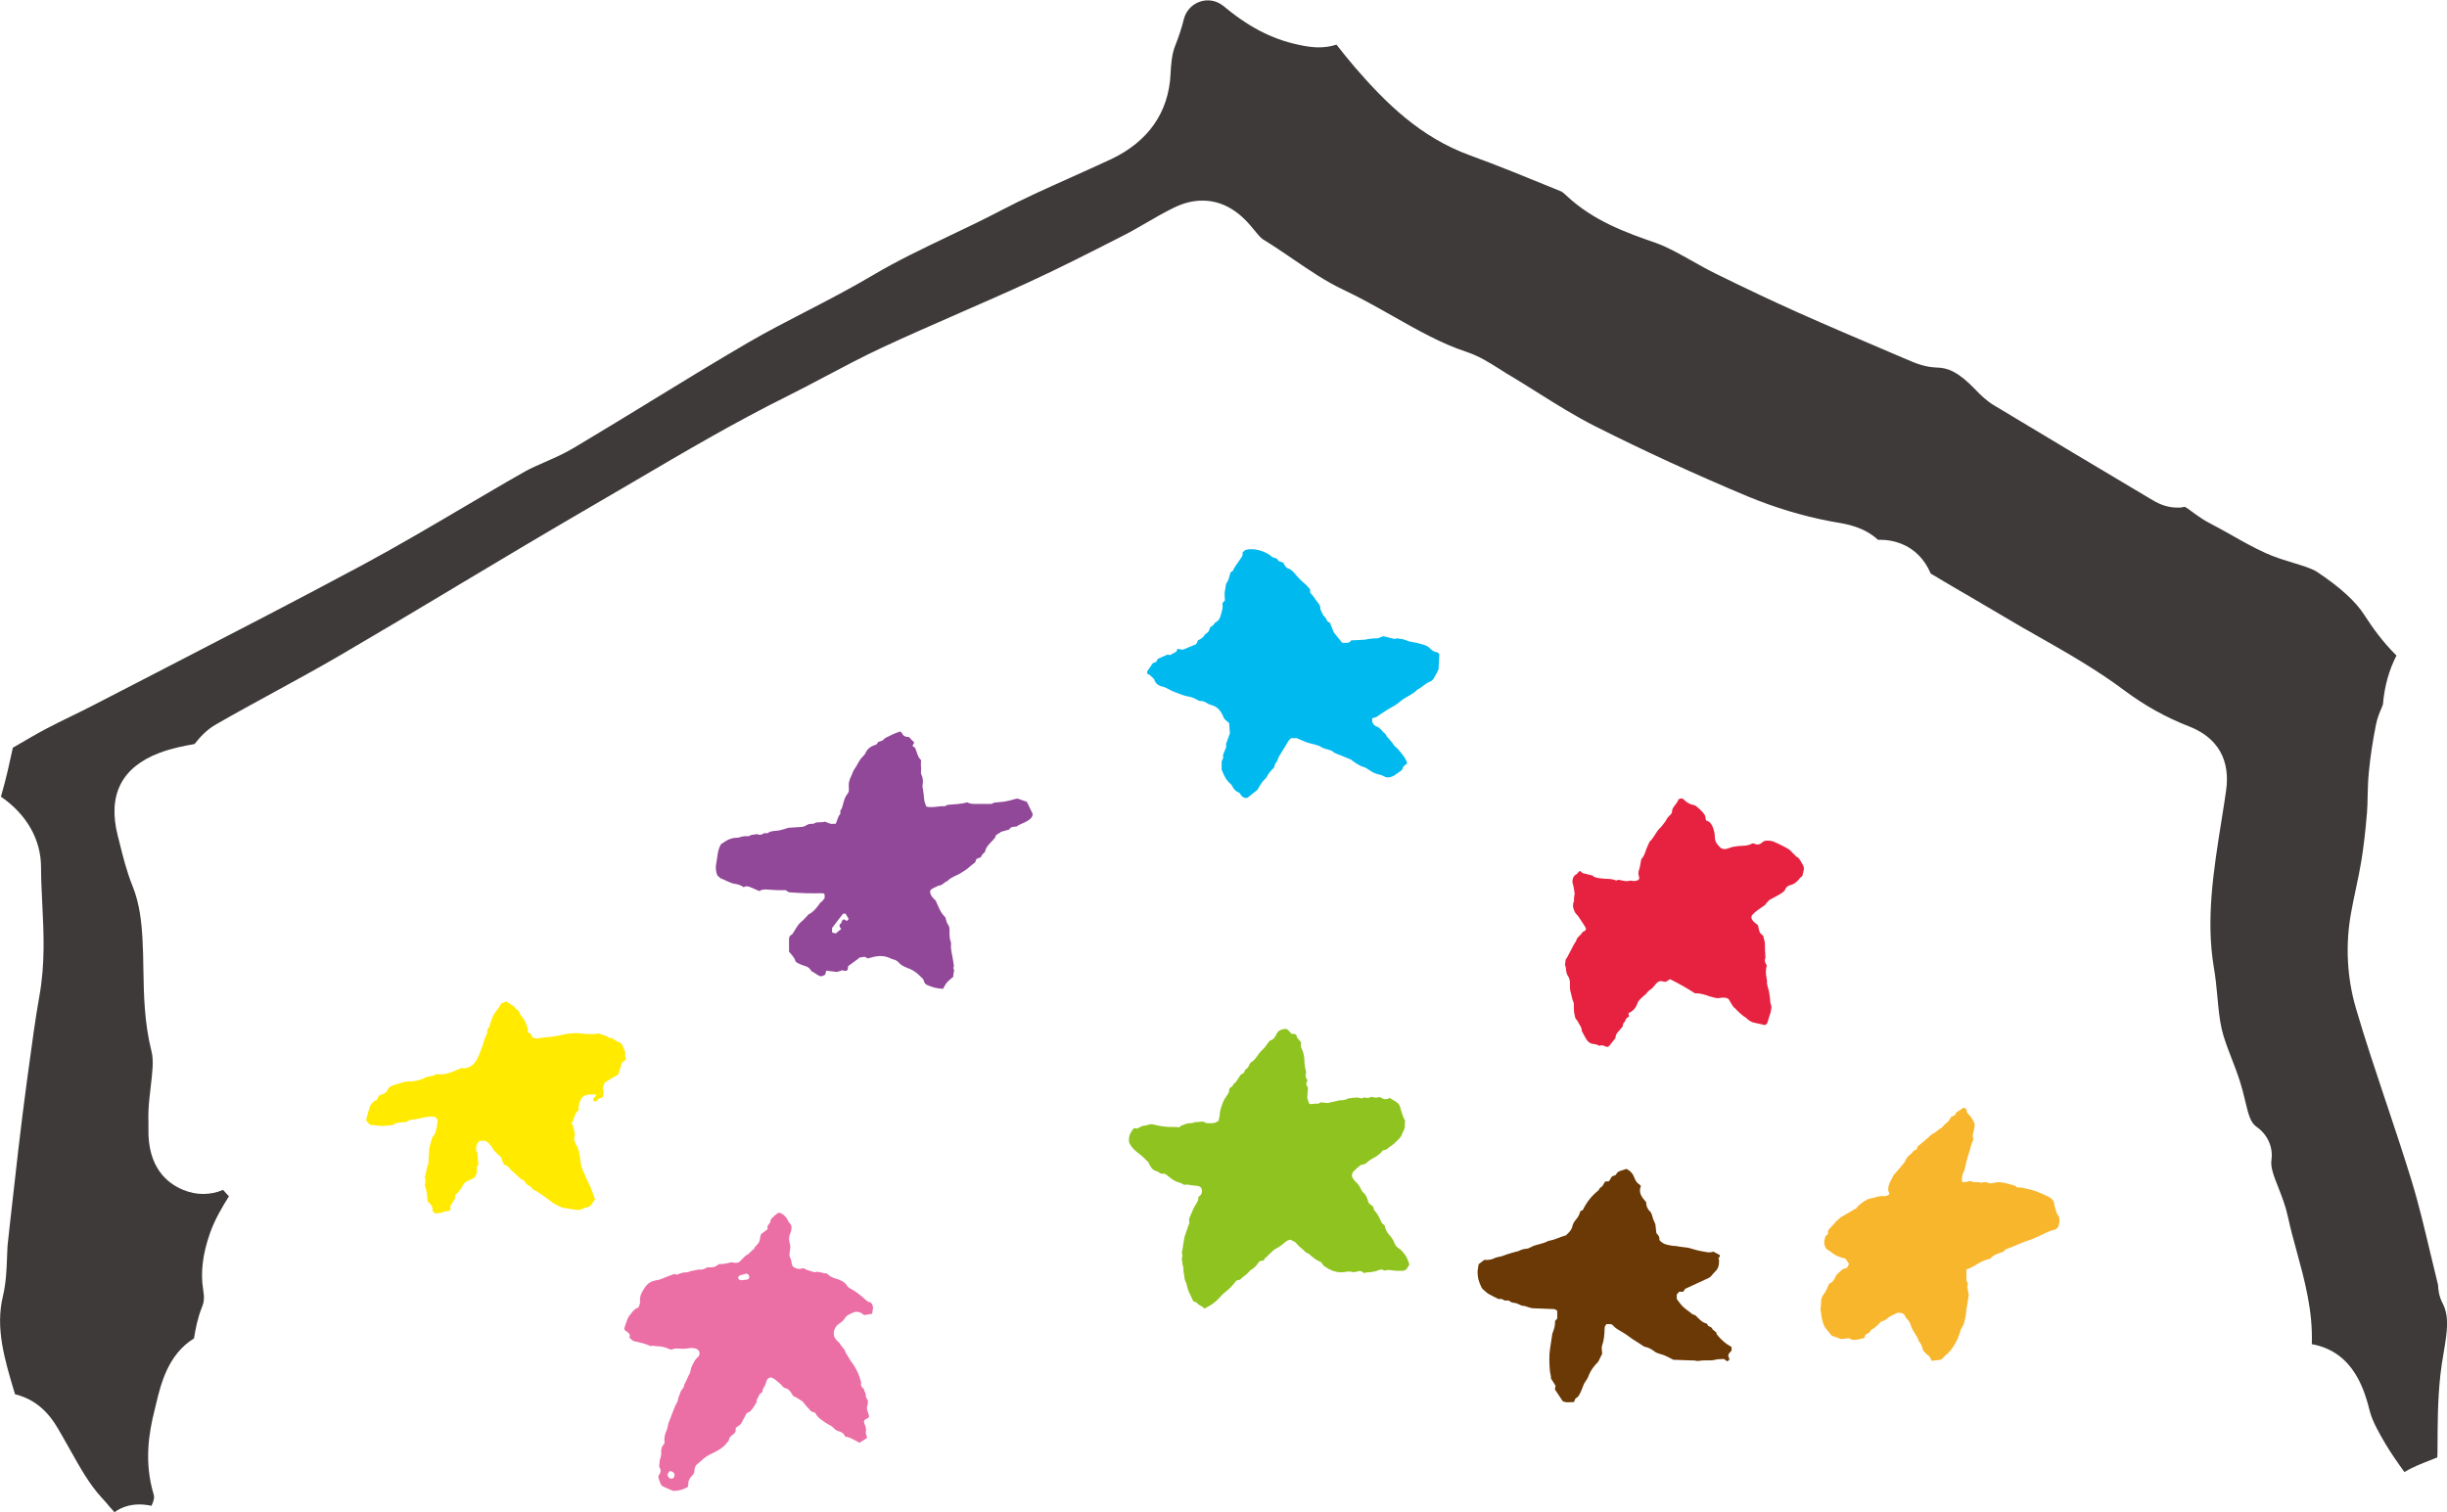 <?xml version="1.0" encoding="UTF-8"?>
<svg id="_レイヤー_2" data-name="レイヤー 2" xmlns="http://www.w3.org/2000/svg" viewBox="0 0 216.47 133.79">
  <defs>
    <style>
      .cls-1 {
        fill: #f8b62d;
      }

      .cls-1, .cls-2, .cls-3, .cls-4, .cls-5, .cls-6, .cls-7, .cls-8, .cls-9 {
        stroke-width: 0px;
      }

      .cls-2 {
        fill: #3e3a39;
      }

      .cls-3 {
        fill: #8fc31f;
      }

      .cls-4 {
        fill: #924898;
      }

      .cls-5 {
        fill: #ffea00;
      }

      .cls-6 {
        fill: #e72241;
      }

      .cls-7 {
        fill: #eb6ea5;
      }

      .cls-8 {
        fill: #00b9ef;
      }

      .cls-9 {
        fill: #6a3906;
      }
    </style>
  </defs>
  <g id="_レイヤー_1-2" data-name="レイヤー 1">
    <g>
      <g>
        <path class="cls-1" d="m182.06,107.51c-.22-.26-.19-.59-.33-.87.02-.4-.25-.63-.56-.78-.5-.23-.99-.47-1.53-.6-.41-.09-.8-.22-1.2-.2-.08-.06-.13-.14-.2-.15-.42-.12-.84-.26-1.27-.31-.28-.03-.57.06-.9.11-.42-.15-.52-.15-.81-.06-.21-.11-.45-.03-.67-.06q-.36-.17-.62-.01h-.4c-.04-.34,0-.64.16-.93.05-.09.08-.21.1-.32.1-.39.17-.79.3-1.16.17-.45.22-.94.46-1.37-.13-.21-.07-.42-.02-.63.06-.21.09-.42.13-.64-.09-.36-.3-.67-.57-.96-.06-.07-.15-.17-.15-.25.03-.21-.12-.24-.26-.32-.21.14-.42.28-.65.42-.04.08-.09.17-.14.26-.11.04-.21.08-.3.12-.1.15-.18.28-.27.4-.15.19-.4.3-.52.52-.03.04-.1.06-.14.09-.11.08-.22.16-.33.24-.07.06-.14.12-.21.16-.25.11-.43.29-.62.47-.24.22-.5.42-.75.63-.06.05-.15.11-.16.17-.03.22-.19.29-.34.33-.1.12-.16.23-.26.3-.29.19-.45.46-.54.72-.24.29-.45.53-.65.77-.11.12-.21.25-.33.38-.19.41-.5.8-.47,1.34.03.07.06.18.11.33-.16.14-.33.19-.51.18-.3-.03-.58.05-.87.14-.2.06-.43.07-.61.17-.37.21-.73.45-.94.76-.48.28-.92.53-1.35.78-.05.03-.09.07-.13.11-.24.19-.45.41-.64.65-.17.22-.48.37-.38.74-.1.08-.19.15-.21.17-.19.47-.18.84.09,1.18.12.06.22.14.33.21.18.13.36.28.56.37.23.11.48.16.78.26.09.14.21.31.3.46-.04.07-.08.14-.1.2-.03.06-.06.1-.08.15-.15.04-.3.08-.36.1-.15.14-.26.22-.35.31-.09.09-.22.18-.27.3-.08.2-.2.37-.32.53-.1.06-.19.11-.28.16-.15.32-.26.66-.48.93-.23.29-.24.59-.24.92,0,.13-.03.27-.05.42.01.06.04.15.05.24.03.19.03.38.08.57.08.36.18.72.45,1,.14.15.25.32.42.52.22.08.51.18.86.3.18-.02.44-.06.66-.08.13.07.23.11.26.13.42.08.75-.1,1.13-.15-.02-.31.23-.38.42-.48.08-.1.13-.23.22-.27.33-.17.56-.45.82-.7.24-.07.45-.16.62-.34.05-.06.13-.09.2-.13.21-.11.42-.21.62-.31.05,0,.09,0,.12,0,.28-.02.48.09.6.36.03.06.06.13.11.17.18.15.29.36.35.57.15.54.59.93.74,1.46.23.21.26.51.36.78.14.14.25.3.41.4.19.12.24.3.33.51.26-.03.51-.06.79-.09.18-.06.28-.25.43-.38.39-.3.67-.69.9-1.11.14-.24.26-.51.34-.77.08-.27.15-.54.33-.77.04-.06.07-.14.09-.22.05-.21.1-.41.14-.62.04-.22.05-.45.08-.67.06-.39.13-.77.19-1.16.01-.06-.02-.13-.03-.2-.01-.27-.18-.54-.03-.81-.06-.12-.1-.22-.14-.29v-1c.09-.03.17-.05.25-.09.16-.07.32-.15.48-.24.08-.04.15-.1.23-.15.36-.21.73-.39,1.14-.46.3-.39.76-.46,1.2-.65.05-.06.12-.13.16-.18.21-.08.37-.13.54-.2.53-.22,1.05-.47,1.59-.63.29-.09.56-.23.84-.35.42-.18.81-.44,1.27-.53.18-.04.33-.14.43-.3.02-.06.03-.11.05-.17.08-.3.09-.63-.11-.87Z"/>
        <path class="cls-9" d="m151.88,117.96c-.07-.1-.18-.17-.27-.25-.04-.04-.11-.06-.12-.11-.06-.2-.25-.21-.37-.28-.06-.09-.09-.15-.13-.21-.47-.11-.72-.47-1.03-.75-.1-.03-.2-.05-.27-.1-.25-.22-.54-.4-.79-.63-.23-.21-.39-.48-.57-.7v-.39c.09-.1.15-.18.21-.25h.36c.06-.09.12-.18.18-.26.35-.16.69-.32,1.04-.48.35-.16.69-.32,1.04-.48.08-.04.15-.1.21-.16.13-.14.24-.3.38-.43.31-.28.33-.65.32-1.02,0-.04-.03-.08-.06-.12.06-.09.18-.16.12-.3-.19-.11-.39-.21-.56-.3-.36.14-.69.02-1-.03-.41-.06-.8-.2-1.22-.31-.24-.03-.51-.06-.78-.1-.13-.02-.27-.06-.39-.06-.24,0-.47-.06-.7-.11-.28-.06-.5-.19-.69-.42.05-.26-.1-.45-.26-.6-.03-.3-.07-.58-.09-.79-.08-.18-.14-.31-.19-.44-.09-.24-.1-.52-.3-.71-.24-.23-.32-.51-.33-.81-.37-.42-.71-.83-.46-1.42-.06-.06-.09-.11-.13-.14-.23-.13-.35-.35-.44-.58-.13-.35-.34-.63-.72-.8-.13.05-.29.11-.45.15-.22.06-.39.16-.47.38-.13.05-.24.09-.35.14-.09.15-.18.29-.27.43-.12,0-.22.01-.33.02-.15.21-.22.47-.44.54-.08.12-.12.21-.2.28-.57.46-1.02,1.03-1.33,1.69-.07.04-.14.08-.23.12-.07.27-.18.51-.37.72-.17.18-.29.4-.35.67-.07.31-.33.52-.56.75-.03.03-.09.02-.13.03-.45.14-.87.36-1.34.44-.09,0-.17.06-.25.1-.06.03-.12.05-.18.07-.39.15-.81.18-1.18.39-.13.08-.29.14-.44.15-.24.02-.46.09-.68.21-.03.01-.06,0-.1.02-.31.09-.63.16-.93.27-.22.09-.44.17-.67.21-.13.03-.27.05-.39.11-.28.15-.58.19-.92.16-.17.12-.34.26-.5.38-.04.24-.09.45-.1.66,0,.22.02.45.07.67.07.26.17.51.29.75.06.11.18.2.27.28.12.11.24.22.37.29.27.15.56.29.84.43h.29c.1.05.18.09.28.14h.36c.15.13.3.2.49.21.14,0,.27.08.41.13.11.04.21.12.31.12.24,0,.43.12.66.17.06.01.13.05.19.05.59.03,1.18.05,1.77.07h.03c.17,0,.31.03.42.17v.67c-.06.07-.12.15-.2.23.04.43-.12.81-.23,1.09-.08.54-.14.96-.21,1.38-.09.61-.06,1.23-.02,1.84.02.27.12.54.11.78.15.24.28.43.4.62-.03.15-.05.27-.06.33.25.38.47.7.69,1.04.31.17.66.07.99.09.06-.14.11-.25.14-.32.12-.09.22-.14.27-.22.11-.17.2-.35.27-.53.11-.25.17-.51.33-.74.1-.14.2-.28.26-.43.19-.55.53-.99.89-1.34.13-.26.22-.46.35-.72,0,0-.02-.07-.02-.15,0-.18-.06-.38,0-.53.18-.49.21-.99.23-1.49,0-.17.03-.31.17-.43.21,0,.43-.06.58.12.22.25.51.41.79.57.12.07.23.13.34.21.22.15.44.32.66.47.25.17.52.31.77.49.09.07.18.13.29.15.34.07.62.25.89.46.09.06.2.09.3.13.17.06.35.09.51.16.27.12.52.26.78.39.56.02,1.12.04,1.67.06.05,0,.09,0,.14,0,.12.01.24.03.31.05.19-.02.34-.04.48-.05.36-.03.72.04,1.09-.06.26-.07.54-.05.8-.07.09.07.16.13.23.19.13,0,.21-.05.24-.19-.03-.08-.07-.17-.11-.27.02-.07.04-.14.06-.21.08-.09.17-.18.24-.26v-.32c-.16-.1-.29-.18-.42-.26-.36-.26-.67-.57-.94-.93Z"/>
        <path class="cls-6" d="m159,75.87c-.17-.18-.37-.34-.54-.54-.18-.2-.45-.33-.7-.46-.29-.15-.6-.29-.89-.42-.1-.02-.19-.05-.29-.06-.24-.02-.48-.05-.69.15-.2.18-.43.24-.69.11-.06-.03-.17-.04-.23,0-.38.21-.81.17-1.21.21-.27.03-.51.06-.76.16-.6.24-.77.04-1.03-.26-.17-.19-.26-.41-.27-.68,0-.25-.05-.52-.13-.76-.11-.31-.25-.62-.65-.73-.02-.12-.05-.25-.08-.42-.06-.08-.12-.21-.21-.31-.18-.19-.39-.37-.59-.54-.05-.05-.13-.07-.2-.09-.36-.06-.64-.24-.89-.49-.09-.09-.17-.12-.28-.08-.06.02-.12.03-.17.05-.06.12-.1.22-.16.31-.1.15-.22.28-.32.43-.06.09-.09.2-.1.3,0,.14-.06.25-.15.34-.17.15-.31.31-.4.52-.02.04-.05.07-.07.1-.16.19-.28.41-.48.58-.11.1-.2.23-.28.36-.21.31-.39.64-.62.83-.11.24-.18.4-.25.57-.13.32-.19.67-.45.93-.03.03-.04.1-.05.16-.06.27-.08.55-.17.81-.08.22-.09.42,0,.63.06.16-.03.29-.19.33-.09.02-.18.03-.26.05-.14-.03-.28-.06-.41-.03-.33.09-.62-.03-.96-.09-.04.02-.12.04-.21.07-.42-.2-.89-.12-1.33-.19-.29-.04-.59-.06-.75-.25-.33-.08-.6-.15-.89-.22-.06-.06-.14-.12-.2-.18-.18.01-.19.17-.29.24-.11.08-.25.15-.3.26-.09.19-.15.41-.08.61.09.27.12.56.16.83.02.1-.02.21-.03.31-.01.12-.02.23-.03.35,0,0,.02,0,.03,0-.03.08-.06.17-.09.24,0,.14-.03.27,0,.39.07.24.14.48.35.66.07.06.12.15.18.23.15.23.3.46.45.69.06.09.11.19.16.3-.03.06-.06.12-.09.18-.15.04-.25.12-.32.25-.02.05-.07.09-.11.12-.16.15-.31.29-.36.51,0,.04-.05.08-.07.12-.05.08-.1.15-.14.23-.18.35-.36.7-.55,1.05-.06.11-.13.22-.2.33,0,0,.02,0,.03,0-.02.13-.04.26-.06.4.03.1.09.21.09.33.01.28.07.54.24.76.03.04.04.11.06.16.09.25.04.5.05.75,0,.16.03.32.08.48.09.28.11.59.25.86.03.06.02.15.02.22-.01.34,0,.68.1,1.02.02.08.03.17.09.22.14.13.2.31.3.47.13.19.22.4.21.58.12.22.2.39.3.56.15.26.3.5.62.57.12.03.24.03.37.06.08.04.17.08.28.13.18-.12.34-.03.51.04.15.07.28.07.37-.07.18-.22.36-.44.54-.68-.03-.19.07-.35.2-.51.14-.16.29-.33.44-.51-.02-.14.03-.27.15-.38.03-.03.05-.06.06-.1.03-.19.18-.3.34-.39-.02-.1-.03-.2-.05-.3.42-.17.67-.49.81-.91.04-.12.13-.23.22-.32.17-.17.36-.33.51-.46.12-.13.19-.25.3-.32.21-.13.37-.3.52-.5.18-.24.4-.4.74-.28.12.04.24.02.35-.07.06-.06.15-.09.24-.14.77.38,1.49.8,2.2,1.25.45-.03.88.12,1.3.27.14.04.27.07.4.11.15.04.3.06.47.03.24-.04.51-.07.78.07.12.2.26.43.4.66.03.05.07.09.12.12.33.32.63.67,1.04.9.05.03.08.08.12.12.2.16.41.29.66.33.25.04.49.11.73.16.07.02.14.03.19.03.13-.08.19-.18.22-.3.07-.27.16-.53.26-.83.02-.1.03-.24.06-.39.03-.16-.06-.3-.09-.45,0-.02,0-.03,0-.05-.03-.3-.05-.6-.11-.9-.07-.35-.24-.67-.18-1.04,0-.03-.03-.06-.03-.09-.07-.4-.13-.8.01-1.2,0-.02-.02-.04-.03-.06-.12-.19-.2-.39-.1-.62.02-.05,0-.11,0-.17-.02-.36-.05-.73-.04-1.1,0-.23-.12-.42-.13-.64,0-.05-.07-.1-.12-.14-.13-.09-.21-.2-.25-.35-.04-.15-.08-.31-.12-.5-.04-.04-.12-.09-.18-.15-.08-.07-.17-.13-.24-.21-.18-.21-.21-.41-.06-.57.13-.15.28-.27.44-.39.2-.15.41-.28.62-.43.06-.04.09-.11.14-.16.12-.13.23-.3.38-.37.21-.1.41-.23.61-.33.18-.09.35-.2.51-.32.06-.05.13-.1.16-.17.09-.24.25-.4.5-.45.29-.06.5-.24.69-.44.1-.11.16-.24.3-.31.05-.02.07-.1.09-.16.03-.1.04-.21.07-.31.05-.17.06-.35-.02-.5-.15-.26-.28-.54-.48-.75Z"/>
        <path class="cls-3" d="m123.8,110.48c-.23-.11-.38-.3-.47-.56-.09-.26-.27-.48-.45-.68-.21-.24-.34-.51-.4-.85-.25-.09-.31-.35-.42-.57-.12-.24-.24-.47-.43-.67-.05-.05-.1-.12-.1-.18,0-.18-.12-.28-.25-.36-.15-.08-.22-.19-.26-.35-.08-.28-.18-.56-.43-.75-.06-.05-.1-.13-.14-.2-.06-.09-.11-.2-.16-.3-.11-.21-.29-.37-.45-.54-.27-.3-.37-.59,0-.93.17-.15.32-.3.49-.43.06-.05.16-.08.25-.08.12,0,.21-.06.3-.14.15-.13.31-.26.49-.36.34-.18.68-.37.91-.69.02-.03.05-.05.08-.06.25-.02.43-.17.6-.33,0,0,.01,0,.02-.01.11-.08.23-.15.33-.24.15-.13.29-.29.44-.43.15-.14.24-.3.3-.49.06-.14.12-.27.21-.45.01-.19.03-.42.04-.69-.04-.08-.12-.18-.16-.3-.09-.23-.15-.46-.23-.7,0,0,0,0,0-.01-.02-.05-.02-.11-.04-.16-.04-.09-.07-.2-.13-.27-.21-.26-.54-.36-.81-.56-.31.2-.59.12-.83-.07-.06,0-.08,0-.1,0-.18.06-.36.07-.55,0-.06-.02-.16-.03-.21,0-.18.12-.36.08-.53.03-.1.03-.19.06-.28.09-.12-.03-.24-.08-.36-.08-.24,0-.49.04-.77.07-.2.1-.45.19-.73.17-.06,0-.13.02-.19.03-.3.07-.6.14-.9.21-.04,0-.08,0-.12,0-.19-.02-.37-.04-.51-.06-.14.06-.24.15-.31.13-.17-.04-.32.01-.48.03-.07,0-.14-.01-.23-.02-.09-.22-.19-.42-.18-.66.02-.27.04-.54.06-.8h-.03c-.05-.11-.09-.22-.14-.31.05-.12.08-.22.12-.32-.15-.2-.21-.41-.12-.65.02-.05,0-.12-.02-.19-.06-.25-.12-.5-.12-.77,0-.45-.08-.88-.29-1.28-.04-.08-.03-.18-.03-.28,0-.05.02-.09.03-.15-.06-.09-.12-.18-.19-.25-.1-.11-.2-.21-.22-.36-.02-.11-.11-.16-.22-.17h-.21c-.1-.11-.21-.21-.3-.32-.08-.09-.18-.14-.31-.12-.3.03-.57.12-.72.42-.13.27-.27.54-.57.59-.28.26-.39.57-.66.8-.26.22-.44.54-.66.81-.08.09-.16.18-.26.25-.13.08-.23.17-.28.32-.06.15-.13.29-.3.37-.04.02-.08.09-.09.14-.03.14-.11.23-.24.28-.04.02-.08.05-.12.07-.15.22-.28.43-.44.66q-.18.11-.31.37s-.05.04-.08.05c-.13.07-.2.17-.2.33,0,.11-.05.22-.11.31-.17.24-.34.47-.45.76-.12.35-.26.68-.27,1.05-.01.2-.08.39-.11.56-.25.18-.48.21-.74.2-.18,0-.37.02-.54-.11-.06-.04-.15-.03-.23-.03-.11,0-.21.03-.31.04-.07,0-.16-.02-.22,0-.24.12-.49.08-.73.12-.18.07-.36.14-.58.22-.02.02-.07.09-.1.12-.18,0-.32-.03-.47-.03-.65.03-1.28-.07-1.9-.23-.07-.02-.16-.01-.24,0-.17.03-.34.11-.52.12-.14.01-.25.06-.36.12-.09.04-.17.09-.27.15-.13-.07-.25-.08-.33.02-.17.22-.32.45-.36.73-.03.18-.04.38.03.53.11.23.28.44.46.61.28.27.62.47.88.75.07.08.15.16.23.22.08.06.12.13.16.23.13.29.29.56.63.65.09.02.18.07.26.13.09.09.19.12.31.11.12-.01.23,0,.32.08.09.07.18.14.27.21.26.22.54.4.88.49.09.02.18.05.25.1.15.12.29.13.4.07.21.03.36.06.52.08.1.01.2.02.3.03h0c.06,0,.12.01.18.02.07.01.15.05.21.09.19.15.21.51.03.72-.06.07-.14.12-.2.17.03.22-.06.37-.15.53-.09.16-.2.31-.28.48-.12.26-.21.52-.33.78-.07.16-.09.31-.02.45-.15.42-.28.83-.43,1.25-.02.08-.04.18-.06.29-.02.1-.03.21-.05.31-.03.16-.04.32-.07.48-.02.12-.08.25-.06.36.05.2.04.39-.02.57.08.24.03.5.15.72-.04.33.08.64.1.96,0,.13.07.25.12.37.02.07.06.13.07.2.04.16.06.32.12.47.09.24.23.48.33.72.07.17.13.34.35.36.03,0,.06.03.08.05.18.24.51.29.69.53.1-.06.19-.12.28-.16.43-.22.8-.52,1.1-.87.17-.2.36-.37.57-.53.33-.27.61-.57.87-.93.12-.04.31-.04.39-.13.18-.21.43-.33.62-.53,0,0,0-.01.02-.02.09-.09.17-.21.28-.27.32-.17.52-.45.74-.76.11-.02.24-.05.38-.07.03-.06.08-.14.12-.23.02-.01.06-.02.08-.04.21-.2.41-.39.61-.59.04-.04.09-.08.13-.1.28-.16.56-.32.81-.54.18-.15.35-.33.63-.33.13.07.29.15.41.22.12.13.21.24.3.33.11.11.24.2.35.3.15.14.28.32.5.37.05.01.09.07.13.11.28.23.55.47.9.61.06.03.15.07.17.13.08.21.26.3.43.41.52.33,1.07.48,1.69.36.17-.03.35-.04.51,0,.16.04.3.04.45-.02.24-.09.46-.06.63.13.13-.03.24-.07.36-.07.32,0,.63-.06.93-.18.19-.08.36-.1.51.03.28-.07.54-.06.81-.01.26.04.54.03.8.03.38,0,.45-.32.62-.56-.12-.34-.22-.67-.45-.94-.15-.17-.26-.36-.48-.47Z"/>
        <path class="cls-8" d="m127.06,57.71c-.18-.06-.37-.14-.49-.28-.21-.24-.47-.35-.76-.42-.25-.06-.49-.15-.75-.18-.24-.03-.45-.08-.67-.18-.25-.11-.54-.13-.82-.17-.07,0-.15.06-.22.05-.32-.07-.63-.15-.98-.24-.13.05-.3.12-.46.18-.3,0-.59.03-.88.07-.11.02-.22.06-.33.06-.4.03-.79.04-1.17.06-.21.33-.52.18-.79.22-.25-.31-.49-.61-.75-.93-.1-.26-.22-.55-.35-.87-.27-.02-.27-.35-.46-.51-.18-.15-.24-.42-.38-.67.02-.18-.03-.35-.17-.53-.09-.12-.21-.24-.28-.36-.12-.22-.28-.38-.45-.57v-.29c-.14-.16-.24-.29-.36-.4-.17-.16-.35-.3-.51-.46-.1-.09-.19-.2-.28-.3-.25-.27-.45-.6-.84-.71-.1-.03-.18-.16-.26-.26-.05-.07-.09-.15-.13-.24-.14-.04-.28-.09-.42-.14-.05-.07-.09-.15-.14-.21-.14-.05-.27-.09-.4-.13-.59-.56-1.68-.85-2.39-.64-.09.08-.17.15-.24.21,0,.11-.01.2-.02.29-.1.18-.21.34-.33.51-.19.27-.39.54-.52.84-.08.05-.15.09-.2.13-.12.33-.14.68-.36.95-.06.08-.06.21-.08.33-.03.2-.07.39-.09.54,0,.26.02.47.03.66-.09.1-.15.18-.23.26.09.37-.05.72-.14,1.06-.07.24-.17.49-.44.61-.06.03-.11.12-.16.18-.04.05-.08.11-.14.14-.15.07-.24.2-.27.34-.03.17-.15.25-.26.34-.04.04-.12.05-.13.09-.13.26-.36.4-.6.51-.06.11-.11.21-.18.35-.39.16-.81.34-1.18.49-.2-.03-.33-.06-.46-.08-.05.11-.09.19-.11.25-.18.1-.35.19-.55.3-.04,0-.13-.02-.24-.04-.26.12-.54.24-.84.37-.04.08-.09.17-.15.27-.1.04-.22.09-.3.12-.18.26-.34.49-.51.74.01.06.03.14.04.22.09.03.18.06.18.06.16.15.27.25.4.38.08.29.27.52.6.63.1.03.2.05.29.08.12.04.22.1.33.15.09.04.17.1.26.14.16.07.33.15.5.21.23.09.46.18.69.25.2.06.4.09.6.14.25.07.48.21.75.34.32,0,.42.04.71.22.09.05.18.1.27.12.56.13.9.5,1.1,1,.06.14.12.27.24.36.12.1.23.19.3.25.03.33.04.59.07.9-.09.25-.19.56-.3.86,0,0-.02,0-.03,0v.38c-.1.23-.18.44-.27.66v.32c-.05.1-.09.2-.13.27v.77c.04.09.09.16.12.25.14.33.3.65.58.9.09.08.2.17.24.28.14.3.36.49.64.6.18.3.38.5.7.43.28-.23.53-.42.78-.62.06-.05.13-.11.16-.17.17-.32.35-.62.61-.87.05-.05.11-.09.14-.15.16-.35.42-.62.66-.86.06-.16.08-.33.17-.43.12-.12.15-.27.21-.42.03-.05.04-.1.07-.15.21-.33.42-.67.62-1.01.13-.22.24-.46.46-.6h.48c.21.09.42.18.63.27.13.06.27.11.41.15.39.12.81.16,1.17.39.16.1.37.15.56.2.17.04.33.09.45.2.14.12.29.17.45.23.06.03.12.05.19.07.31.13.62.26.94.39.35.26.7.54,1.14.66.11.03.21.09.3.15.26.18.52.35.82.45.23.07.48.1.67.22.29.17.54.09.8-.02.1-.05.19-.12.28-.18.18-.12.35-.25.5-.36.05-.13.1-.25.12-.3.15-.12.25-.21.35-.3-.17-.53-.53-.89-.85-1.28-.1-.12-.27-.19-.35-.35-.08-.14-.2-.27-.3-.39-.09-.1-.17-.2-.26-.3,0,0,0,.01-.02.02-.04-.09-.09-.18-.14-.27-.12-.09-.22-.19-.31-.3-.14-.16-.28-.32-.51-.39-.08-.02-.15-.09-.21-.15-.07-.08-.11-.17-.15-.24v-.33c.12-.03.24-.07.36-.1.3-.2.59-.41.9-.6.22-.14.45-.27.67-.39.25-.14.46-.33.68-.5.43-.34.99-.51,1.37-.93.42-.2.72-.57,1.16-.73.13-.04.24-.18.32-.3.16-.26.29-.54.41-.77.03-.48.05-.92.07-1.36q-.12-.14-.29-.19Z"/>
        <path class="cls-4" d="m63.72,77.7c.18.06.35.15.52.23.25.1.5.24.76.27.29.04.54.12.79.3.23-.15.45-.07.67.03.23.09.45.2.7.31.21-.13.44-.15.66-.14.33.02.66.05.98.06.23.01.46,0,.69,0,.12.07.23.14.31.19.53.03,1.01.07,1.5.08.47.02.94,0,1.4,0,.09,0,.19-.01.25.11v.33c-.12.12-.19.29-.36.38-.06.03-.08.11-.12.16-.25.33-.5.67-.9.87-.08.04-.13.12-.19.19-.12.12-.23.24-.35.36-.06.06-.14.12-.21.18-.32.3-.48.7-.76,1.08-.14.03-.23.18-.26.33v1.18c.21.27.48.5.57.84.02.07.12.13.2.17.2.09.41.2.62.25.29.07.48.25.58.45.2.12.36.21.5.31.27.2.42.21.73.01.03-.11.06-.21.09-.35.33.04.64.08.95.12.16-.06.33-.11.5-.16.15.08.3.1.45-.03.01-.11.03-.21.04-.33.33-.24.64-.47.96-.7,0-.01-.01-.03-.02-.04.18-.03.37-.07.51-.09.15.07.24.12.31.15.21-.06.4-.12.6-.16.44-.09.87-.07,1.29.11.09.04.18.09.28.12.22.04.41.14.55.3.19.22.45.35.71.45.43.15.81.37,1.13.7.11.12.23.22.33.32.05.21.11.4.3.49.45.21.92.35,1.46.35.05-.1.09-.2.15-.29.06-.1.13-.21.21-.3.17-.17.36-.32.54-.48-.06-.27.17-.53-.01-.76.03-.09.06-.15.06-.17-.04-.24-.07-.44-.1-.64-.06-.41-.19-.81-.16-1.23,0-.07.01-.15,0-.21-.14-.35-.14-.71-.13-1.07,0-.18-.02-.36-.11-.48-.15-.21-.2-.45-.26-.69-.43-.39-.61-.94-.85-1.47-.23-.24-.54-.47-.49-.9.19-.23.48-.28.72-.43.34.01.51-.31.8-.41.33-.36.81-.46,1.21-.72.23-.15.46-.27.66-.46.17-.15.35-.29.52-.43,0,0,.02.02.03.03.06-.13.11-.27.16-.38.14-.06.27-.11.38-.15.08-.15.13-.28.27-.36.06-.03.1-.12.12-.2.13-.51.57-.76.89-1.2,0-.28.37-.31.49-.48.29-.08.51-.14.72-.2.17-.22.24-.25.67-.27.29-.23.67-.3.98-.51.23-.15.42-.28.45-.6-.17-.35-.34-.71-.52-1.08-.22-.08-.46-.15-.69-.24-.12-.05-.21-.05-.33-.01-.31.09-.63.18-.94.23-.3.05-.61.06-.92.09-.08.04-.17.08-.25.12-.41,0-.81,0-1.21,0-.33,0-.66.02-.92-.14-.6.16-1.16.17-1.74.22-.07.03-.16.08-.26.12-.55-.03-1.1.17-1.64.03-.06-.21-.16-.4-.18-.6-.04-.38-.07-.76-.15-1.13,0-.05,0-.09,0-.14.07-.43.04-.66-.13-1.04-.03-.19.03-.38,0-.57-.03-.2,0-.41,0-.63-.32-.29-.36-.71-.52-1.08-.08-.06-.15-.12-.24-.18.06-.1.11-.19.16-.29-.16-.17-.31-.33-.47-.49-.27,0-.49-.06-.61-.33-.03-.07-.13-.12-.18-.16-.27.11-.52.18-.74.3-.27.16-.6.21-.78.49-.15.05-.29.09-.42.14-.04.08-.09.15-.12.2-.03.02-.05.03-.07.03-.38.13-.72.3-.9.7-.06.14-.17.27-.28.38-.33.3-.45.73-.71,1.07-.14.18-.19.43-.3.64-.15.3-.25.61-.21.95.01.12,0,.25,0,.39-.03.06-.05.15-.1.21-.26.29-.34.66-.43,1.01-.05.18-.09.34-.22.49v.29c-.25.25-.25.6-.42.88h-.45c-.17-.07-.35-.14-.53-.21,0,.01,0,.03,0,.05-.24.01-.47.03-.73.04-.08.03-.18.08-.27.12-.38,0-.38,0-.72.19-.08.04-.17.07-.26.08-.41.03-.81.05-1.22.08-.23.09-.47.14-.71.21-.38.1-.8.01-1.13.27h-.32c-.2.16-.41.18-.58.08-.2.03-.34.05-.52.07-.06.03-.15.07-.26.12-.27-.03-.55,0-.82.1-.07.02-.15.03-.23.03-.35,0-.66.11-.96.29-.13.09-.26.17-.42.27-.33.54-.32,1.18-.44,1.79-.06.31-.02.63.1.97.07.06.16.15.25.24Zm11.2,3.79c-.09-.05-.18-.1-.25-.15-.28.04-.15.39-.38.43-.07.19.01.31.14.41-.18.15-.32.27-.5.41-.09-.02-.21-.05-.32-.09v-.4c.31-.41.63-.83.97-1.26h.22c.1.16.18.3.28.47-.04.05-.1.11-.17.18Z"/>
        <path class="cls-7" d="m76.97,115.24c-.19-.05-.33-.17-.47-.3-.38-.36-.8-.68-1.27-.93-.1-.05-.2-.12-.26-.21-.23-.36-.58-.54-.96-.65-.34-.09-.64-.23-.87-.48-.38.02-.71-.24-1.09-.1-.3-.12-.63-.15-.9-.33-.04-.03-.12-.03-.17-.02-.31.11-.57.03-.84-.16-.03-.09-.1-.19-.11-.3-.02-.25-.11-.47-.2-.67.02-.18.03-.35.06-.51.03-.18.04-.36-.02-.55-.05-.18-.08-.37-.06-.55.01-.12.05-.24.1-.36.03-.05.04-.1.06-.16.06-.27.12-.53-.13-.75-.07-.07-.12-.17-.16-.27-.09-.18-.22-.33-.36-.45-.21-.17-.41-.24-.57-.12-.16.12-.31.26-.45.4-.06.06-.13.13-.13.2,0,.21-.15.34-.27.48v.31c-.15.12-.32.24-.49.37-.1.07-.13.17-.15.29-.03.2-.06.42-.17.57-.13.18-.33.32-.41.54-.26.14-.39.44-.68.54-.04.01-.06.06-.09.08-.1.1-.2.2-.3.3-.22.27-.4.33-.73.26-.09-.02-.2-.03-.29,0-.32.08-.63.15-.96.13-.52.3-.32.28-1.1.3-.19.15-.42.21-.67.19-.06,0-.12,0-.17.02-.18.03-.36.07-.61.12-.11.06-.29.12-.49.11-.09,0-.19.03-.29.05-.14.04-.27.1-.41.15-.11-.04-.22-.07-.31-.04-.29.1-.57.22-.86.33-.18.07-.35.16-.53.18-.45.06-.82.22-1.09.59-.27.38-.52.77-.48,1.26.02.21-.05.4-.16.61-.23.02-.37.2-.52.37-.17.2-.34.39-.44.64-.08.22-.16.44-.23.66-.07.24-.05.3.16.42.15.09.25.2.3.37-.02.06-.03.11-.06.18.12.1.24.21.35.3.3.07.58.12.85.2.24.07.47.16.72.26.14-.1.29,0,.45,0,.4,0,.79.07,1.16.25.12.06.23.06.35,0,.16-.06.33-.06.51-.04.21.02.44.03.65,0,.3-.04.6-.11.91.03.1.05.18.1.22.21.09.21.05.39-.12.53-.29.24-.42.59-.57.92-.03.06-.03.14-.05.21-.03.12-.04.25-.1.34-.16.23-.22.5-.36.74-.07.13-.14.25-.15.41,0,.06-.09.12-.13.19-.06.08-.12.15-.15.24-.08.27-.24.53-.26.82,0,.04-.03.07-.05.11-.07.14-.15.27-.21.41-.18.47-.36.93-.54,1.4-.04.11-.06.22-.08.33-.03.1-.04.21-.08.3-.13.3-.25.6-.21.94,0,.09,0,.18,0,.25-.02.04-.03.06-.04.08-.22.21-.27.47-.25.76.01.18-.02.36-.09.52-.04.09-.04.19-.05.29-.02.12-.03.24-.04.39,0,0,0,0,0,.02.13.21.18.42.06.63-.02.03-.04.06-.06.09-.06.08-.09.19-.05.3.06.18.11.36.19.52.03.08.11.17.19.21.27.13.54.25.81.36.06.03.12.04.19.04.42,0,.81-.13,1.19-.33.02-.08.06-.17.06-.25-.02-.3.11-.53.31-.74.12-.12.23-.27.23-.47s.07-.36.16-.5c.09-.07.16-.13.23-.19.29-.25.55-.52.9-.7.25-.13.52-.24.77-.39.26-.15.49-.31.69-.53.1-.11.19-.24.3-.37,0-.25.21-.4.4-.55.13-.1.21-.2.2-.36,0-.06,0-.11,0-.19.11-.08.22-.15.33-.24.06-.04.12-.09.15-.15.17-.3.33-.61.49-.91.17-.08.33-.16.43-.29.17-.21.3-.45.46-.7v-.21c.17-.22.19-.52.47-.64.02,0,.02-.06.03-.09.03-.09.05-.19.06-.24.07-.12.14-.21.18-.3.06-.12.09-.26.13-.39.06-.18.18-.28.36-.31.33.07.52.3.76.49.11.08.21.18.29.29.07.08.13.15.25.17.12.03.25.09.33.18.12.11.21.25.29.39.06.11.14.17.25.21.1.04.19.1.29.16.06.04.11.09.18.12.13.06.22.14.3.26.11.16.25.3.38.44.05.06.12.1.15.16.06.12.16.16.29.19.08.02.19.06.22.13.11.23.27.38.48.53.24.18.48.35.75.49.13.07.27.16.37.27.14.15.3.25.49.3.19.06.36.14.46.34.03.06.09.12.13.18.01-.02.03-.04.03-.06.15.05.31.09.45.16.24.12.48.25.73.38.23-.14.44-.27.65-.41,0-.1,0-.15-.02-.19-.03-.12-.11-.25-.08-.35.08-.29-.04-.52-.13-.77,0-.02-.02-.03-.02-.04-.03-.15.02-.26.15-.33.03-.02.08-.03.12-.05.18-.09.21-.17.13-.35,0-.03-.03-.06-.03-.09-.05-.23-.18-.44-.08-.69.05-.12.04-.25.05-.38,0-.06-.01-.12-.04-.16-.13-.15-.17-.33-.15-.49-.06-.14-.1-.25-.15-.36-.02-.05-.03-.13-.07-.15-.14-.07-.17-.21-.21-.31,0-.1.03-.18.01-.25-.13-.54-.36-1.05-.66-1.52-.07-.12-.17-.22-.24-.33-.12-.19-.24-.38-.35-.58-.05-.08-.12-.16-.14-.25-.03-.15-.12-.24-.21-.35-.1-.11-.19-.24-.28-.36,0-.05-.04-.07-.07-.1-.13-.14-.3-.27-.38-.44-.21-.41-.01-.98.39-1.23.22-.14.41-.31.55-.54.05-.08.12-.15.2-.2.13-.08.27-.14.41-.21.32-.16.63-.13.91.08.06.05.13.09.15.11.27-.05.49-.09.7-.12.03-.16.06-.31.08-.47.02-.22-.12-.53-.29-.57Zm-11.42-2.42c.15-.03.3-.09.47-.14.05.02.11.05.17.07.03.06.07.11.09.17.04.15-.06.28-.21.3-.16.02-.32.04-.48.05-.15.01-.25-.05-.3-.21.04-.14.11-.21.25-.24Zm-5.96,17.95c-.06.03-.13.05-.18.07-.24-.02-.31-.18-.37-.39.06-.09.13-.19.18-.27.16-.06.24.03.32.08.02.01.04.03.06.03.1.15.11.3-.02.48Z"/>
        <path class="cls-5" d="m55.25,92.93c-.04-.09-.09-.18-.12-.27-.05-.18-.13-.33-.31-.42-.2-.1-.42-.16-.58-.33-.04-.04-.12-.07-.19-.07-.14.01-.24-.04-.33-.13-.05-.04-.12-.06-.19-.08-.19-.06-.38-.12-.62-.2-.22.09-.52.06-.81.06-.26,0-.51-.03-.78-.06-.63-.07-1.26.04-1.88.19-.51.13-1.05.13-1.57.21-.14.02-.29.03-.46.06-.11-.04-.24-.1-.34-.14-.06-.13-.09-.22-.12-.29-.1-.05-.18-.09-.26-.12v-.34c-.11-.28-.17-.53-.29-.74-.12-.23-.37-.4-.43-.64-.07-.28-.39-.31-.43-.52-.26-.17-.48-.32-.75-.5-.13.05-.3.12-.44.18-.14.21-.24.41-.37.57-.39.44-.54.97-.7,1.52-.05.06-.11.13-.17.2v.31c-.14.29-.27.58-.34.88-.07.31-.22.58-.32.88-.05.18-.15.34-.22.51-.3.58-.74.96-1.43.85-.34.15-.66.3-.99.41-.31.1-.63.16-.96.15-.06,0-.11-.03-.19-.04-.05.03-.11.05-.17.08-.06.03-.11.05-.14.07-.24.04-.42.07-.59.11-.09.03-.18.09-.27.13-.45.2-.92.29-1.41.28-.14,0-.3.02-.43.07-.24.09-.49.15-.74.22-.28.08-.55.21-.66.52-.06.16-.2.21-.33.28-.14.06-.29.12-.4.16-.08.15-.13.26-.19.37-.36.15-.57.42-.67.8-.06.24-.15.47-.21.71-.03.12-.05.24-.06.32.12.14.21.24.33.37.35.04.72.1,1.08.11.31,0,.63-.05.96-.08.33-.27.75-.22,1.17-.27.12-.06.26-.13.4-.2.25-.01.5-.04.74-.1.46-.11.92-.22,1.42-.15.07.07.15.15.23.24-.03.24-.03.49-.09.71-.08.27-.1.58-.34.79-.06.06-.08.16-.1.24-.06.21-.12.43-.18.65-.02.06-.03.13-.04.2-.03.41-.05.81-.07,1.22,0,.03,0,.07,0,.1-.19.37-.17.81-.33,1.18.09.27.09.41,0,.74.11.24.19.61.21.84,0,.2.04.4.06.59.29.22.48.47.42.82.09.09.18.17.24.23.21-.03.4-.05.63-.08.17-.2.51-.02.72-.25v-.36c.14-.21.27-.41.4-.62,0-.1.01-.21.02-.33.06-.06.13-.1.18-.16.16-.2.36-.39.46-.62.09-.21.21-.34.4-.43.23-.12.46-.23.69-.34.07-.14.13-.26.18-.38v-.55c.05-.07.1-.14.13-.18-.03-.37-.06-.72-.08-1.09-.03-.04-.08-.11-.11-.15-.02-.36.04-.65.3-.89h.53c.26.15.45.37.6.62.19.33.47.55.77.82.07.19.15.42.23.63.15.08.27.14.37.18.1.11.17.21.26.3.21.19.42.38.63.57.14.12.24.31.46.33.05,0,.1.07.12.12.13.25.36.39.6.52.03.06.08.13.12.2.5.21.91.55,1.34.85.18.12.33.27.52.38.23.14.47.25.71.36.12.05.26.07.39.09.22.03.45.05.67.1.32.07.62.08.91-.12.03-.02.08-.05.12-.04.21.02.36-.12.46-.16.15-.21.26-.36.39-.55,0-.04,0-.12-.04-.19-.15-.38-.27-.78-.45-1.14-.19-.38-.36-.78-.53-1.17-.09-.21-.18-.42-.21-.63-.06-.42-.09-.85-.21-1.26-.06-.18-.1-.37-.23-.46-.07-.21-.12-.36-.18-.53.09-.19.09-.41.04-.62-.04-.21-.1-.41-.16-.65-.02-.02-.08-.06-.14-.1.17-.12.21-.31.27-.49.04-.15.11-.3.18-.43.06-.09.15-.17.24-.26-.06-.3.04-.56.13-.83.08-.24.25-.39.49-.48.27-.09.54-.06.81-.06.04,0,.07.05.12.08-.09.1-.18.19-.27.29,0,.08.01.15.02.23h.28c.06-.09.14-.18.16-.21.17-.07.27-.11.39-.16.02-.18.1-.37.05-.51-.12-.3.01-.52.12-.78.41-.24.82-.49,1.21-.73.11-.38.22-.73.32-1.06.17-.09.32-.15.34-.33-.12-.23-.03-.47-.08-.7Z"/>
      </g>
      <path class="cls-2" d="m9.83,133.47c-.29-.35-.58-.69-.87-1-1.05-1.14-1.89-2.64-2.78-4.23-.22-.39-.43-.77-.65-1.15l-.14-.24c-.62-1.1-1.64-2.89-4.06-3.49-.95-3.14-1.75-5.87-1.07-8.69.28-1.18.32-2.33.36-3.34.02-.53.03-1.03.09-1.51l.23-2.09c.45-4.04.91-8.18,1.46-12.22l.16-1.16c.28-2.06.56-4.18.92-6.2.52-2.87.39-5.57.26-8.18-.05-1.07-.11-2.17-.11-3.23,0-2.44-1.25-4.65-3.5-6.22-.02-.01-.03-.02-.05-.03.01-.05.03-.1.05-.17.42-1.45.73-2.88,1-4.13v-.03s.33-.19.33-.19c.93-.54,1.74-1.02,2.57-1.46.71-.38,1.43-.73,2.15-1.08.74-.36,1.41-.69,2.07-1.03,2.05-1.06,4.11-2.12,6.16-3.18l.25-.13c5.75-2.97,11.67-6.02,17.46-9.13,3.01-1.62,5.98-3.37,8.85-5.06,1.86-1.09,3.64-2.15,5.45-3.17.52-.3,1.13-.56,1.77-.84.84-.37,1.69-.74,2.55-1.25,2.22-1.32,4.42-2.67,6.62-4.01l.09-.06c2.84-1.74,5.79-3.54,8.7-5.24,1.68-.98,3.45-1.89,5.17-2.78,1.96-1.01,3.97-2.06,5.93-3.22,2.12-1.26,4.43-2.36,6.67-3.43,1.51-.72,3.07-1.46,4.59-2.26,1.95-1.02,4.04-1.96,6.05-2.86,1.31-.59,2.54-1.14,3.76-1.71,3.26-1.55,5.07-4.14,5.23-7.51.03-.73.11-1.78.41-2.51.31-.78.57-1.55.76-2.33.38-1.54,2.18-2.2,3.44-1.24.12.09.24.18.35.28,2.24,1.82,4.34,2.84,6.8,3.29.49.09.93.14,1.35.14.56,0,1.08-.08,1.57-.24.55.7,1.09,1.38,1.66,2.04,2.66,3.07,5.72,6.14,10.13,7.75,2.48.9,4.99,1.93,7.41,2.92l.66.27s.15.06.43.33c2.43,2.3,5.36,3.33,7.95,4.23,1.02.36,2.06.95,3.17,1.57.66.38,1.42.8,2.19,1.18,2.72,1.34,5,2.41,7.18,3.39,2.73,1.22,5.52,2.4,8.21,3.55l1.57.67c.63.27,1.49.64,2.56.67.95.02,1.89.37,3.4,1.95.44.46.97.99,1.69,1.42,4.6,2.77,9.21,5.52,13.83,8.27.47.28,1.26.75,2.31.75h.31l.38-.07c.18.09.52.34.72.49.41.3.93.68,1.54.99.6.31,1.19.64,1.78.97l.09.05c.96.55,1.96,1.11,3.04,1.6.84.38,1.65.62,2.43.86.85.26,1.66.5,2.15.83,2,1.34,3.36,2.57,4.13,3.77.68,1.06,1.6,2.37,2.85,3.6-.66,1.28-1.06,2.71-1.2,4.34-.03.09-.08.2-.12.3-.17.4-.38.89-.5,1.51-.29,1.45-.5,2.87-.63,4.23-.07.72-.08,1.39-.1,2.05-.01.54-.02,1.02-.06,1.5-.14,1.68-.3,3.03-.5,4.26-.13.79-.29,1.56-.46,2.34l-.02.11c-.16.76-.31,1.45-.43,2.14-.51,2.81-.36,5.72.43,8.42.81,2.77,1.74,5.54,2.63,8.21l.04.11c.75,2.25,1.53,4.58,2.24,6.89.66,2.15,1.19,4.41,1.71,6.6.21.9.43,1.8.65,2.69.01.38.07.98.4,1.61.62,1.19.4,2.53.09,4.39-.11.66-.22,1.32-.29,1.98-.24,2.21-.24,4.36-.25,6.43,0,.24,0,.61-.02.84-.19.08-.47.19-.65.26-.72.28-1.49.58-2.26,1.03-.61-.84-1.18-1.66-1.67-2.48-.5-.86-1.13-1.93-1.37-2.83-.46-1.79-1.37-5.32-5.15-6,.1-2.98-.64-5.66-1.35-8.26-.29-1.04-.55-2.02-.76-3-.21-.97-.55-1.83-.85-2.6-.4-1.01-.71-1.79-.61-2.45.16-1.16-.37-2.26-1.33-2.93-.47-.34-.66-.84-1.01-2.34-.13-.54-.26-1.08-.43-1.61-.24-.75-.51-1.46-.77-2.13-.35-.91-.68-1.76-.86-2.56-.2-.87-.29-1.82-.38-2.83-.08-.85-.16-1.73-.32-2.64-.71-4.26-.03-8.53.69-13.05.14-.85.27-1.69.39-2.53.41-2.76-.73-4.75-3.3-5.74-2.02-.79-3.88-1.82-5.69-3.17-2.44-1.83-5.08-3.33-7.63-4.78-1.03-.58-1.99-1.13-2.94-1.7-1.13-.67-2.27-1.34-3.4-2l-.18-.1c-1-.58-1.99-1.17-2.98-1.76-1.15-2.68-3.48-2.99-4.47-2.99-.07,0-.14,0-.2,0-1.24-1.14-2.76-1.39-3.72-1.55-.2-.03-.35-.06-.5-.09-2.48-.47-4.94-1.22-7.33-2.21-4.53-1.9-9.05-3.97-13.42-6.17-1.75-.88-3.51-1.98-5.21-3.05-.94-.59-1.83-1.15-2.73-1.68-.2-.12-.4-.25-.6-.38-.86-.54-1.78-1.13-2.9-1.5-2.22-.73-4.29-1.91-6.49-3.15-1.42-.8-2.87-1.63-4.41-2.35-1.52-.72-2.92-1.67-4.4-2.68-.89-.61-1.79-1.22-2.74-1.8-.16-.1-.51-.53-.75-.82l-.32-.38c-1.24-1.46-2.67-2.2-4.24-2.2-.83,0-1.64.2-2.49.61-.89.43-1.72.91-2.52,1.38-.65.37-1.26.73-1.89,1.05l-.35.18c-2.71,1.38-5.51,2.81-8.29,4.08-1.95.9-3.91,1.75-5.87,2.61l-.09.04c-2.25.99-4.58,2-6.87,3.07-1.69.79-3.33,1.66-4.92,2.5-1.13.6-2.25,1.19-3.39,1.76-4.7,2.33-9.25,5.01-13.64,7.59-1.22.72-2.45,1.44-3.68,2.15-3.99,2.32-8.02,4.72-11.91,7.05l-.21.13c-3.39,2.03-6.79,4.06-10.2,6.05-1.88,1.1-3.85,2.17-5.75,3.21-1.72.94-3.48,1.9-5.22,2.9-.85.49-1.43,1.16-1.87,1.72-.9.16-2.02.37-3.12.79-3.34,1.27-4.58,3.72-3.68,7.3l.16.63c.31,1.25.63,2.55,1.16,3.86.62,1.53.79,3.2.87,4.62.05.87.07,1.74.08,2.61.04,2.4.08,4.84.73,7.42.2.78.06,1.91-.08,3.1-.08.71-.17,1.43-.2,2.18-.01.33-.01.66,0,.98,0,.18,0,.35,0,.52-.08,3.43,1.64,4.86,3.1,5.45.57.23,1.16.35,1.75.35s1.19-.12,1.75-.36l.52.57c-.61.97-1.27,2.08-1.7,3.33-.63,1.81-.82,3.46-.58,4.9.13.8.07,1.15-.11,1.59-.38.94-.56,1.89-.7,2.75-2.31,1.42-2.94,4.08-3.34,5.74l-.15.62c-.49,1.95-.95,4.58-.07,7.47.07.23.02.51-.2.98-.38-.08-.73-.12-1.08-.12-.82,0-1.58.24-2.2.69-.09-.1-.18-.21-.27-.32Z"/>
    </g>
  </g>
</svg>